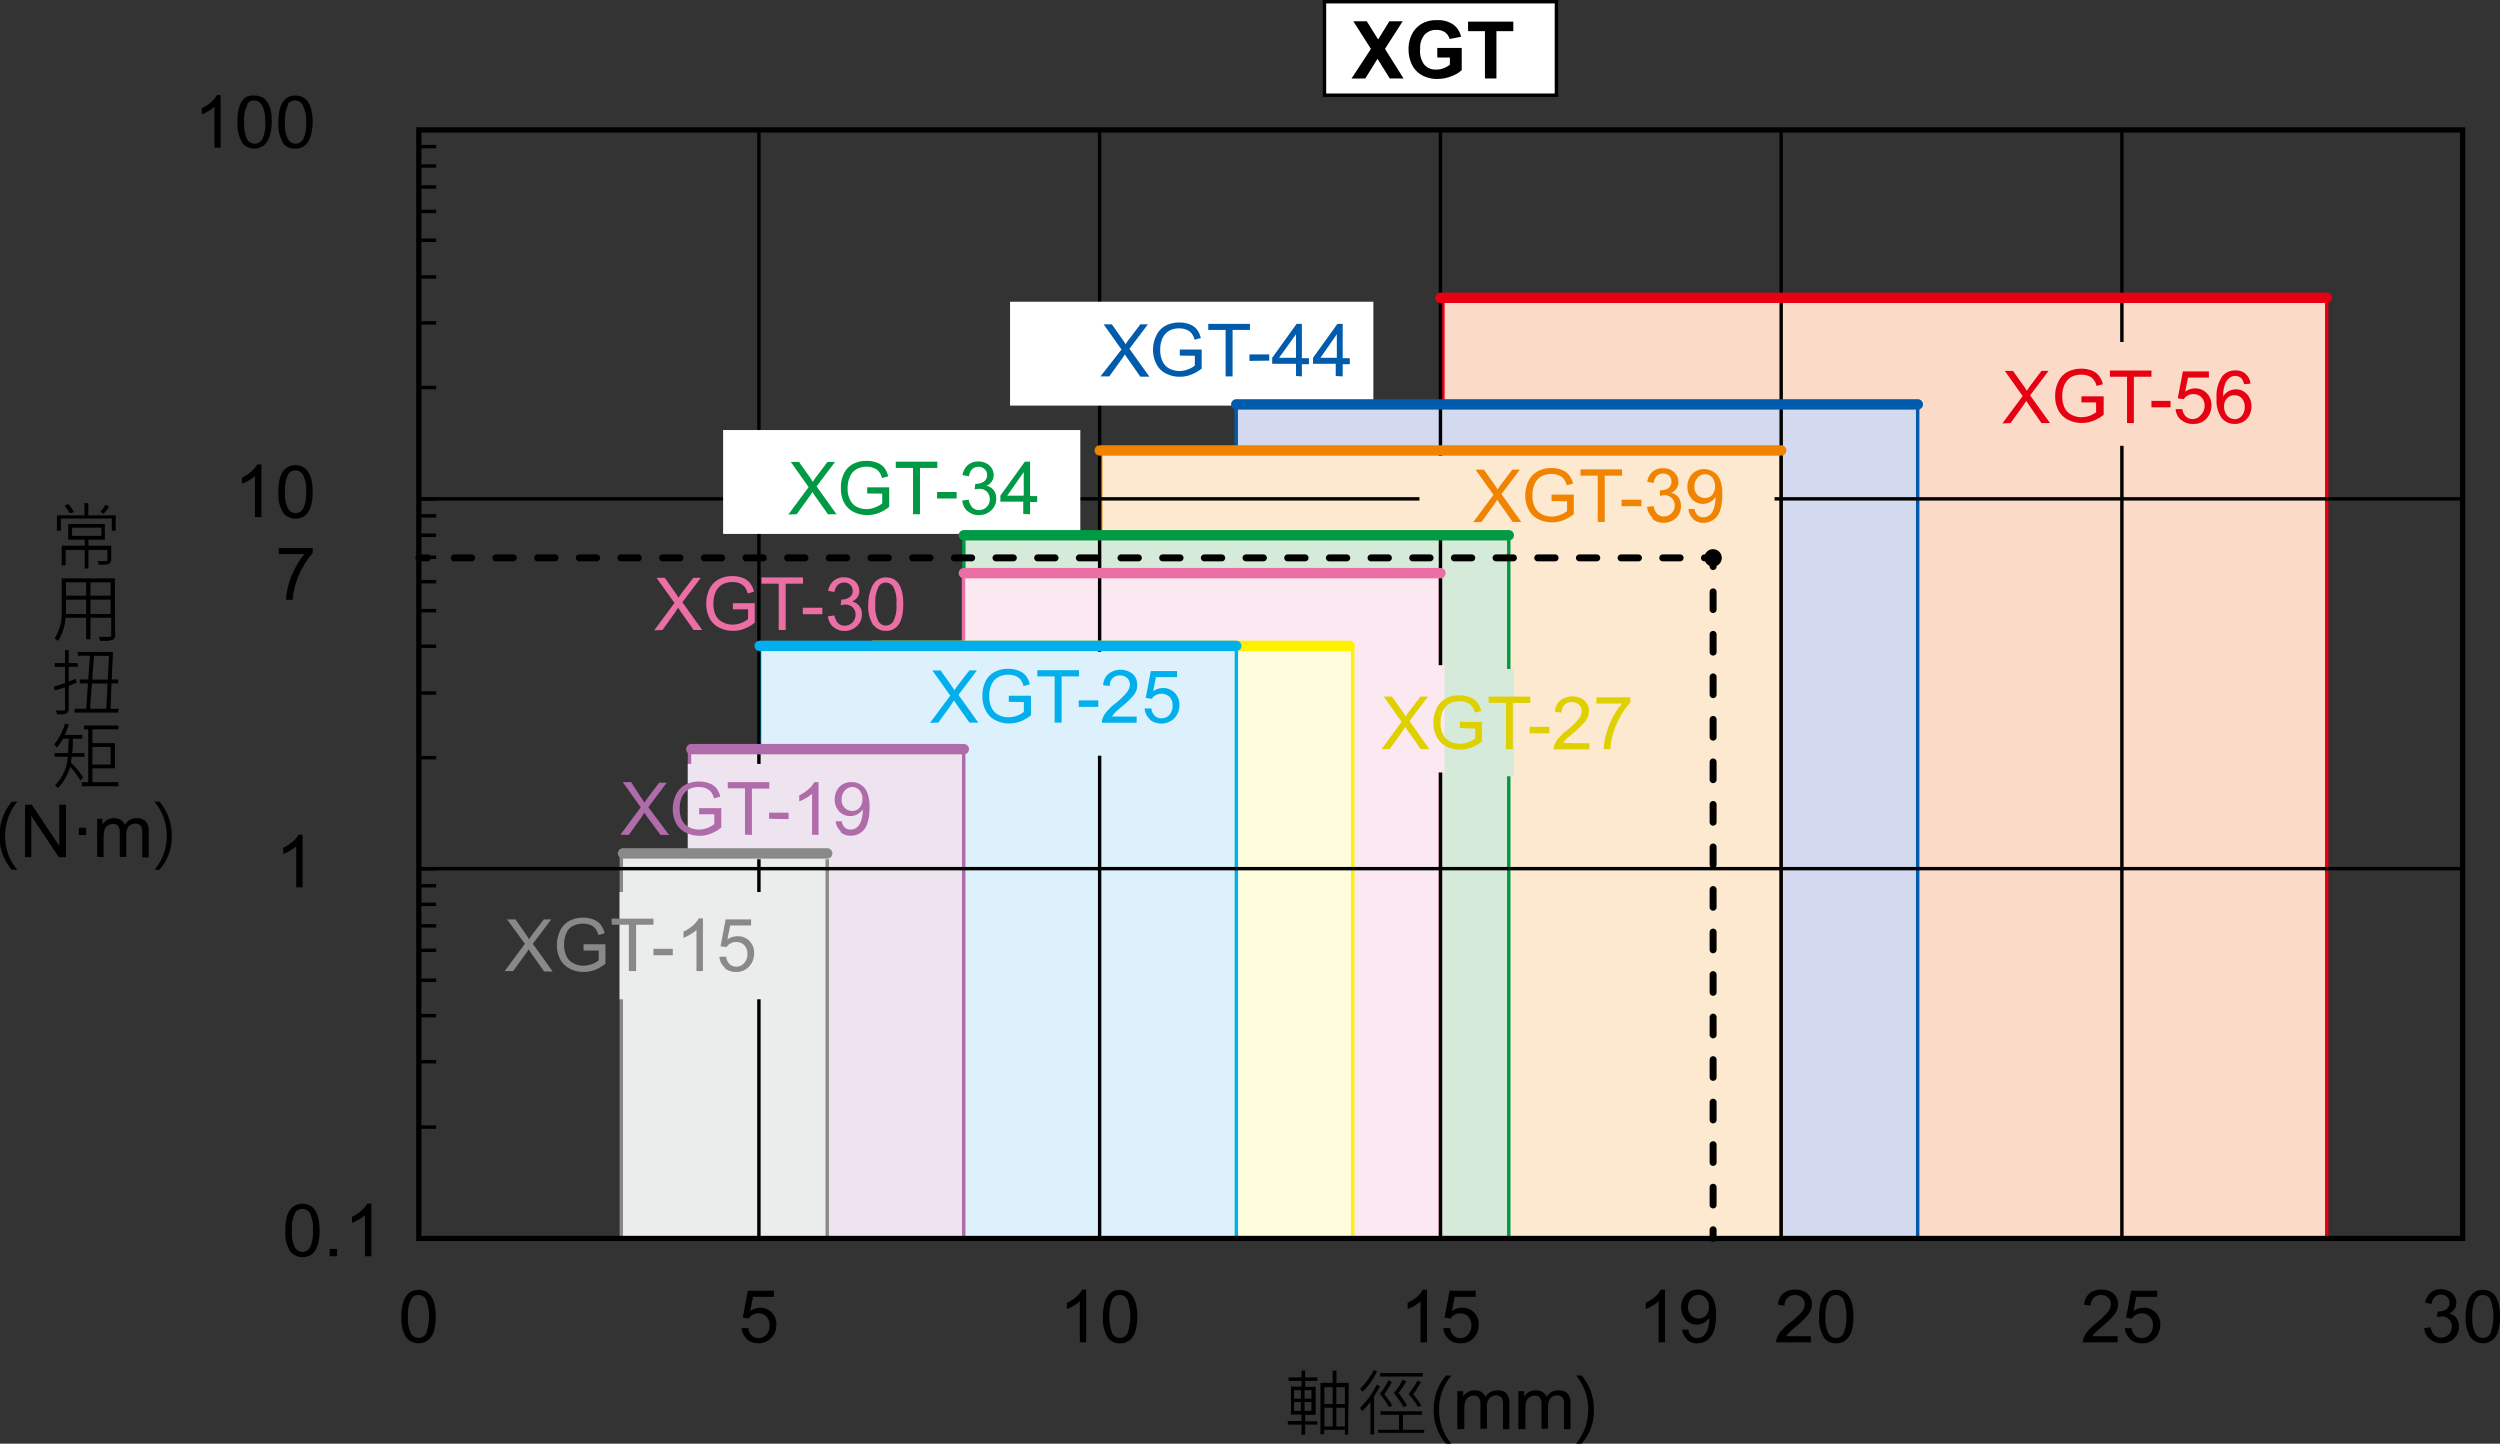 <svg xmlns="http://www.w3.org/2000/svg" xmlns:xlink="http://www.w3.org/1999/xlink" viewBox="0 0 204.57 118.13">
  <rect x="0" y="0" width="204.57" height="118.13" fill="#333333" stroke="none"/>
  <defs>
    <style>
      .cls-1, .cls-11, .cls-13, .cls-15, .cls-17, .cls-19, .cls-20, .cls-21, .cls-22, .cls-23, .cls-25, .cls-26, .cls-27, .cls-28, .cls-29, .cls-3, .cls-30, .cls-31, .cls-32, .cls-33, .cls-34, .cls-35, .cls-36, .cls-45, .cls-46, .cls-47, .cls-5, .cls-50, .cls-7, .cls-9 {
        fill: none;
      }

      .cls-2 {
        fill: #fbdac8;
      }

      .cls-26, .cls-3 {
        stroke: #e60012;
      }

      .cls-11, .cls-13, .cls-15, .cls-17, .cls-19, .cls-21, .cls-22, .cls-23, .cls-25, .cls-3, .cls-35, .cls-36, .cls-5, .cls-50, .cls-7, .cls-9 {
        stroke-width: 0.28px;
      }

      .cls-4 {
        fill: #d3daef;
      }

      .cls-27, .cls-5 {
        stroke: #005bac;
      }

      .cls-6 {
        fill: #fde8d0;
      }

      .cls-28, .cls-7 {
        stroke: #f08300;
      }

      .cls-8 {
        fill: #d5ead8;
      }

      .cls-29, .cls-9 {
        stroke: #094;
      }

      .cls-10 {
        fill: #fce8f0;
      }

      .cls-11, .cls-30 {
        stroke: #eb6ea5;
      }

      .cls-12 {
        fill: #fffcdb;
      }

      .cls-13, .cls-31 {
        stroke: #fff100;
      }

      .cls-14 {
        fill: #ddf1fc;
      }

      .cls-15, .cls-32 {
        stroke: #00afec;
      }

      .cls-16 {
        fill: #eee4f0;
      }

      .cls-17, .cls-33 {
        stroke: #b06caa;
      }

      .cls-18 {
        fill: #ebecec;
      }

      .cls-19, .cls-34 {
        stroke: #898989;
      }

      .cls-20, .cls-21, .cls-22, .cls-45, .cls-46, .cls-47, .cls-50 {
        stroke: #000;
      }

      .cls-20 {
        stroke-width: 0.43px;
      }

      .cls-22 {
        stroke-linejoin: round;
      }

      .cls-23 {
        stroke: #d5ead8;
      }

      .cls-24 {
        fill: #fff;
      }

      .cls-25 {
        stroke: #eee4f0;
      }

      .cls-26, .cls-27, .cls-28, .cls-29, .cls-30, .cls-31, .cls-32, .cls-33, .cls-34, .cls-45, .cls-46, .cls-47 {
        stroke-linecap: round;
      }

      .cls-26, .cls-27, .cls-28, .cls-29, .cls-30, .cls-31, .cls-32, .cls-33, .cls-34 {
        stroke-miterlimit: 1;
        stroke-width: 0.85px;
      }

      .cls-35 {
        stroke: #ebecec;
      }

      .cls-36 {
        stroke: #fce8f0;
      }

      .cls-37 {
        fill: #898989;
      }

      .cls-38 {
        fill: #b06caa;
      }

      .cls-39 {
        fill: #00afec;
      }

      .cls-40 {
        fill: #eb6ea5;
      }

      .cls-41 {
        fill: #094;
      }

      .cls-42 {
        fill: #f08300;
      }

      .cls-43 {
        fill: #005bac;
      }

      .cls-44 {
        fill: #e60012;
      }

      .cls-45, .cls-46, .cls-47 {
        stroke-width: 0.57px;
      }

      .cls-46 {
        stroke-dasharray: 1.45 2.03;
      }

      .cls-47 {
        stroke-dasharray: 1.42 1.99;
      }

      .cls-48 {
        fill: #dfd000;
      }

      .cls-49 {
        clip-path: url(#clip-path);
      }

      .cls-50 {
        stroke-miterlimit: 10;
      }
    </style>
    <clipPath id="clip-path" transform="translate(-0.95)">
      <rect class="cls-1" width="206.43" height="119.16"/>
    </clipPath>
  </defs>
  <title>資產 1</title>
  <g id="圖層_2" data-name="圖層 2">
    <g id="圖層_1-2" data-name="圖層 1">
      <rect class="cls-2" x="118.07" y="24.37" width="72.32" height="76.97"/>
      <rect class="cls-3" x="118.07" y="24.37" width="72.32" height="76.97"/>
      <rect class="cls-4" x="101.16" y="33.09" width="55.76" height="68.25"/>
      <rect class="cls-5" x="101.16" y="33.09" width="55.76" height="68.25"/>
      <rect class="cls-6" x="90.07" y="36.89" width="55.65" height="64.45"/>
      <rect class="cls-7" x="90.07" y="36.89" width="55.65" height="64.45"/>
      <rect class="cls-8" x="78.87" y="43.8" width="44.59" height="57.54"/>
      <rect class="cls-9" x="78.87" y="43.8" width="44.59" height="57.54"/>
      <rect class="cls-10" x="78.84" y="46.9" width="39.03" height="54.44"/>
      <rect class="cls-11" x="78.84" y="46.9" width="39.03" height="54.44"/>
      <rect class="cls-12" x="71.68" y="52.85" width="39.01" height="48.49"/>
      <rect class="cls-13" x="71.68" y="52.85" width="39.01" height="48.49"/>
      <rect class="cls-14" x="62.16" y="52.85" width="39.01" height="48.49"/>
      <rect class="cls-15" x="62.16" y="52.85" width="39.01" height="48.49"/>
      <rect class="cls-16" x="56.42" y="61.3" width="22.44" height="40.04"/>
      <rect class="cls-17" x="56.42" y="61.3" width="22.44" height="40.04"/>
      <rect class="cls-18" x="50.84" y="69.83" width="16.85" height="31.52"/>
      <rect class="cls-19" x="50.84" y="69.83" width="16.85" height="31.52"/>
      <rect class="cls-20" x="34.27" y="10.63" width="167.24" height="90.71"/>
      <path class="cls-21" d="M202.47,71.08H35.22M202.47,40.82H35.22M63.05,10.63v90.73M35.22,10.63v90.73M90.93,10.63v90.73m27.89-90.73v90.73M146.7,10.63v90.73m27.88-90.73v90.73M35.22,71.08h1.3m-1.3-30.26h1.3" transform="translate(-0.95)"/>
      <path class="cls-22" d="M35.22,71.09h1.42M35.22,40.83h1.42m-1.42,51.4h1.42m-1.42-5.35h1.42m-1.42-3.77h1.42m-1.42-2.9h1.42m-1.42-2.45h1.42m-1.42-2h1.42M35.22,74h1.42m-1.42-1.52h1.42M35.22,62h1.42m-1.42-5.29h1.42m-1.42-3.83h1.42m-1.42-2.91h1.42m-1.42-2.37h1.42m-1.42-2h1.42M35.22,43.8h1.42m-1.42-1.59h1.42m-1.42-10.5h1.42m-1.42-5.29h1.42m-1.42-3.76h1.42m-1.42-3h1.42M35.22,17.3h1.42m-1.42-2h1.42m-1.42-1.72h1.42M35.22,12h1.42" transform="translate(-0.95)"/>
      <rect class="cls-8" x="122.93" y="54.88" width="0.83" height="8.51"/>
      <rect class="cls-23" x="122.93" y="54.88" width="0.83" height="8.5"/>
      <rect class="cls-6" x="116.15" y="37.31" width="29.06" height="6.13"/>
      <rect class="cls-14" x="81.34" y="53.34" width="17.75" height="8.5"/>
      <rect class="cls-24" x="59.17" y="35.19" width="29.23" height="8.5"/>
      <rect class="cls-24" x="82.65" y="24.69" width="29.73" height="8.5"/>
      <rect class="cls-16" x="56.42" y="62.65" width="20.76" height="7.52"/>
      <rect class="cls-25" x="56.42" y="62.65" width="20.76" height="7.52"/>
      <polyline class="cls-26" points="117.87 24.37 118.07 24.37 118.27 24.37 118.47 24.37 118.67 24.37 118.87 24.37 119.07 24.37 119.27 24.37 119.52 24.37 119.72 24.37 119.97 24.37 120.27 24.37 120.52 24.37 120.81 24.37 121.11 24.37 121.46 24.37 121.81 24.37 122.21 24.37 122.61 24.37 123.01 24.37 123.46 24.37 123.96 24.37 124.46 24.37 125 24.37 125.5 24.37 126.1 24.37 126.65 24.37 127.25 24.37 127.85 24.37 128.45 24.37 129.04 24.37 129.64 24.37 130.24 24.37 130.84 24.37 131.44 24.37 132.04 24.37 132.59 24.37 133.13 24.37 133.63 24.37 134.13 24.37 134.63 24.37 135.08 24.37 135.48 24.37 135.88 24.37 136.28 24.37 136.63 24.37 136.93 24.37 137.22 24.37 137.53 24.37 137.82 24.37 138.07 24.37 138.32 24.37 138.57 24.37 138.77 24.37 138.97 24.37 139.22 24.37 139.42 24.37 139.62 24.37 139.82 24.37 140.02 24.37 140.22 24.37 140.42 24.37 140.62 24.37 140.82 24.37 141.02 24.37 141.22 24.37 141.47 24.37 141.71 24.37 141.96 24.37 142.21 24.37 142.46 24.37 142.71 24.37 143.01 24.37 143.31 24.37 143.61 24.37 143.91 24.37 144.26 24.37 144.61 24.37 144.96 24.37 145.35 24.37 145.76 24.37 146.2 24.37 146.65 24.37 147.1 24.37 147.6 24.37 148.1 24.37 148.6 24.37 149.1 24.37 149.65 24.37 150.19 24.37 150.79 24.37 151.34 24.37 151.94 24.37 152.54 24.37 153.14 24.37 153.74 24.37 154.38 24.37 155.03 24.37 155.63 24.37 156.28 24.37 156.93 24.37 157.58 24.37 158.22 24.37 158.87 24.37 159.52 24.37 160.17 24.37 160.82 24.37 161.42 24.37 162.06 24.37 162.66 24.37 163.26 24.37 163.86 24.37 164.41 24.37 164.96 24.37 165.51 24.37 166.01 24.37 166.46 24.37 166.9 24.37 167.35 24.37 167.7 24.37 168.1 24.37 168.4 24.37 168.7 24.37 168.95 24.37 169.2 24.37 169.45 24.37 169.65 24.37 169.85 24.37 170.04 24.37 170.25 24.37 170.49 24.37 170.69 24.37 170.89 24.37 171.14 24.37 171.39 24.37 171.69 24.37 171.99 24.37 172.34 24.37 172.74 24.37 173.19 24.37 173.64 24.37 174.19 24.37 174.74 24.37 175.38 24.37 176.03 24.37 176.73 24.37 177.48 24.37 178.23 24.37 179.07 24.37 179.92 24.37 180.77 24.37 181.67 24.37 182.56 24.37 183.51 24.37 184.46 24.37 185.41 24.37 186.41 24.37 187.4 24.37 188.4 24.37 189.4 24.37 190.4 24.37"/>
      <polyline class="cls-27" points="101.16 33.09 101.81 33.09 102.41 33.09 103.06 33.09 103.66 33.09 104.25 33.09 104.9 33.09 105.5 33.09 106.1 33.09 106.7 33.09 107.25 33.09 107.85 33.09 108.39 33.09 108.94 33.09 109.44 33.09 109.99 33.09 110.49 33.09 110.99 33.09 111.44 33.09 111.89 33.09 112.33 33.09 112.73 33.09 113.13 33.09 113.48 33.09 113.83 33.09 114.18 33.09 114.53 33.09 114.83 33.09 115.13 33.09 115.38 33.09 115.68 33.09 115.93 33.09 116.18 33.09 116.43 33.09 116.63 33.09 116.88 33.09 117.07 33.09 117.27 33.09 117.52 33.09 117.67 33.09 117.87 33.09 118.07 33.09 118.27 33.09 118.47 33.09 118.67 33.09 118.87 33.09 119.07 33.09 119.32 33.09 119.52 33.09 119.77 33.09 120.02 33.09 120.27 33.09 120.57 33.09 120.86 33.09 121.16 33.09 121.46 33.09 121.81 33.09 122.21 33.09 122.61 33.09 123.01 33.09 123.46 33.09 123.96 33.09 124.45 33.09 124.95 33.09 125.5 33.09 126.1 33.09 126.65 33.09 127.25 33.09 127.85 33.09 128.45 33.09 129.04 33.09 129.64 33.09 130.24 33.09 130.84 33.09 131.44 33.09 132.04 33.09 132.59 33.09 133.13 33.09 133.63 33.09 134.13 33.09 134.63 33.09 135.08 33.09 135.48 33.09 135.88 33.09 136.28 33.09 136.63 33.09 136.93 33.09 137.22 33.09 137.53 33.09 137.82 33.09 138.07 33.09 138.32 33.09 138.57 33.09 138.77 33.09 139.02 33.09 139.22 33.09 139.42 33.09 139.62 33.09 139.82 33.09 140.02 33.09 140.22 33.09 140.42 33.09 140.62 33.09 140.82 33.09 141.01 33.09 141.22 33.09 141.46 33.09 141.66 33.09 141.91 33.09 142.16 33.09 142.41 33.09 142.71 33.09 142.96 33.09 143.26 33.09 143.56 33.09 143.91 33.09 144.26 33.09 144.61 33.09 144.96 33.09 145.35 33.09 145.75 33.09 146.2 33.09 146.65 33.09 147.1 33.09 147.6 33.09 148.1 33.09 148.65 33.09 149.15 33.09 149.69 33.09 150.29 33.09 150.84 33.09 151.44 33.09 151.99 33.09 152.59 33.09 153.19 33.09 153.83 33.09 154.43 33.09 155.03 33.09 155.68 33.09 156.28 33.09 156.93 33.09"/>
      <polyline class="cls-28" points="89.99 36.86 90.21 36.86 90.43 36.86 90.66 36.86 90.88 36.86 91.1 36.86 91.32 36.86 91.54 36.86 91.82 36.86 92.04 36.86 92.32 36.86 92.65 36.86 92.93 36.86 93.26 36.86 93.59 36.86 93.98 36.86 94.37 36.86 94.76 36.86 95.25 36.86 95.7 36.86 96.2 36.86 96.75 36.86 97.31 36.86 97.86 36.86 98.47 36.86 99.14 36.86 99.75 36.86 100.41 36.86 101.08 36.86 101.74 36.86 102.41 36.86 103.07 36.86 103.74 36.86 104.4 36.86 105.07 36.86 105.68 36.86 106.34 36.86 106.9 36.86 107.5 36.86 108.06 36.86 108.61 36.86 109.11 36.86 109.56 36.86 110 36.86 110.44 36.86 110.83 36.86 111.22 36.86 111.55 36.86 111.89 36.86 112.16 36.86 112.5 36.86 112.77 36.86 112.99 36.86 113.27 36.86 113.49 36.86 113.71 36.86 113.94 36.86 114.16 36.86 114.38 36.86 114.6 36.86 114.77 36.86 114.99 36.86 115.21 36.86 115.43 36.86 115.66 36.86 115.88 36.86 116.1 36.86 116.32 36.86 116.6 36.86 116.82 36.86 117.1 36.86 117.43 36.86 117.7 36.86 118.04 36.86 118.37 36.86 118.76 36.86 119.15 36.86 119.59 36.86 120.03 36.86 120.48 36.86 120.98 36.86 121.53 36.86 122.08 36.86 122.69 36.86 123.31 36.86 123.91 36.86 124.58 36.86 125.25 36.86 125.91 36.86 126.57 36.86 127.24 36.86 127.91 36.86 128.57 36.86 129.24 36.86 129.9 36.86 130.51 36.86 131.12 36.86 131.73 36.86 132.28 36.86 132.84 36.86 133.39 36.86 133.89 36.86 134.34 36.86 134.78 36.86 135.17 36.86 135.56 36.86 135.89 36.86 136.22 36.86 136.55 36.86 136.83 36.86 137.11 36.86 137.38 36.86 137.66 36.86 137.88 36.86 138.1 36.86 138.38 36.86 138.6 36.86 138.82 36.86 139.1 36.86 139.32 36.86 139.6 36.86 139.82 36.86 140.1 36.86 140.38 36.86 140.66 36.86 140.93 36.86 141.26 36.86 141.54 36.86 141.82 36.86 142.15 36.86 142.48 36.86 142.82 36.86 143.09 36.86 143.43 36.86 143.76 36.86 144.09 36.86 144.42 36.86 144.76 36.86 145.09 36.86 145.42 36.86 145.75 36.86"/>
      <polyline class="cls-29" points="78.87 43.8 79.52 43.8 80.11 43.8 80.76 43.8 81.36 43.8 81.96 43.8 82.56 43.8 83.21 43.8 83.8 43.8 84.35 43.8 84.95 43.8 85.5 43.8 86.05 43.8 86.65 43.8 87.15 43.8 87.69 43.8 88.19 43.8 88.64 43.8 89.14 43.8 89.59 43.8 90.04 43.8 90.44 43.8 90.84 43.8 91.19 43.8 91.53 43.8 91.89 43.8 92.23 43.8 92.53 43.8 92.83 43.8 93.08 43.8 93.38 43.8 93.63 43.8 93.88 43.8 94.13 43.8 94.33 43.8 94.58 43.8 94.78 43.8 94.98 43.8 95.18 43.8 95.38 43.8 95.58 43.8 95.78 43.8 95.97 43.8 96.17 43.8 96.38 43.8 96.57 43.8 96.77 43.8 97.02 43.8 97.22 43.8 97.47 43.8 97.72 43.8 97.97 43.8 98.22 43.8 98.52 43.8 98.87 43.8 99.17 43.8 99.52 43.8 99.92 43.8 100.31 43.8 100.71 43.8 101.16 43.8 101.66 43.8 102.16 43.8 102.66 43.8 103.21 43.8 103.81 43.8 104.36 43.8 104.95 43.8 105.55 43.8 106.15 43.8 106.8 43.8 107.4 43.8 108 43.8 108.59 43.8 109.14 43.8 109.74 43.8 110.29 43.8 110.84 43.8 111.34 43.8 111.84 43.8 112.33 43.8 112.78 43.8 113.18 43.8 113.53 43.8 113.93 43.8 114.28 43.8 114.58 43.8 114.88 43.8 115.13 43.8 115.43 43.8 115.68 43.8 115.93 43.8 116.13 43.8 116.38 43.8 116.58 43.8 116.82 43.8 117.02 43.8 117.22 43.8 117.47 43.8 117.67 43.8 117.87 43.8 118.12 43.8 118.37 43.8 118.62 43.8 118.87 43.8 119.12 43.8 119.37 43.8 119.67 43.8 119.92 43.8 120.22 43.8 120.52 43.8 120.76 43.8 121.06 43.8 121.36 43.8 121.66 43.8 121.96 43.8 122.26 43.8 122.56 43.8 122.86 43.8 123.16 43.8 123.46 43.8"/>
      <polyline class="cls-30" points="78.87 46.9 79.52 46.9 80.11 46.9 80.76 46.9 81.36 46.9 81.96 46.9 82.56 46.9 83.21 46.9 83.8 46.9 84.35 46.9 84.95 46.9 85.5 46.9 86.05 46.9 86.65 46.9 87.15 46.9 87.69 46.9 88.19 46.9 88.64 46.9 89.14 46.9 89.59 46.9 90.04 46.9 90.44 46.9 90.84 46.9 91.19 46.9 91.53 46.9 91.89 46.9 92.23 46.9 92.53 46.9 92.83 46.9 93.08 46.9 93.38 46.9 93.63 46.9 93.88 46.9 94.13 46.9 94.33 46.9 94.58 46.9 94.78 46.9 94.98 46.9 95.18 46.9 95.38 46.9 95.58 46.9 95.78 46.9 95.97 46.9 96.17 46.9 96.38 46.9 96.57 46.9 96.82 46.9 97.02 46.9 97.22 46.9 97.47 46.9 97.72 46.9 97.97 46.9 98.27 46.9 98.57 46.9 98.87 46.9 99.17 46.9 99.52 46.9 99.92 46.9 100.31 46.9 100.71 46.9 101.16 46.9 101.66 46.9 102.16 46.9 102.66 46.9 103.21 46.9 103.75 46.9 104.36 46.9 104.95 46.9 105.55 46.9 106.15 46.9 106.75 46.9 107.35 46.9 107.95 46.9 108.54 46.9 109.14 46.9 109.69 46.9 110.29 46.9 110.79 46.9 111.34 46.9 111.84 46.9 112.33 46.9 112.78 46.9 113.18 46.9 113.58 46.9 113.98 46.9 114.33 46.9 114.68 46.9 114.98 46.9 115.28 46.9 115.53 46.9 115.83 46.9 116.08 46.9 116.28 46.9 116.53 46.9 116.72 46.9 116.92 46.9 117.12 46.9 117.32 46.9 117.52 46.9 117.72 46.9 117.87 46.9"/>
      <polyline class="cls-31" points="71.44 52.85 71.68 52.85 71.98 52.85 72.23 52.85 72.48 52.85 72.78 52.85 73.03 52.85 73.33 52.85 73.58 52.85 73.88 52.85 74.13 52.85 74.43 52.85 74.73 52.85 74.98 52.85 75.28 52.85 75.53 52.85 75.83 52.85 76.12 52.85 76.42 52.85 76.72 52.85 76.97 52.85 77.27 52.85 77.57 52.85 77.87 52.85 78.17 52.85 78.47 52.85 78.77 52.85 79.07 52.85 79.37 52.85 79.62 52.85 79.91 52.85 80.21 52.85 80.51 52.85 80.76 52.85 81.06 52.85 81.31 52.85 81.56 52.85 81.86 52.85 82.11 52.85 82.31 52.85 82.56 52.85 82.81 52.85 83.01 52.85 83.21 52.85 83.46 52.85 83.66 52.85 83.86 52.85 84.11 52.85 84.3 52.85 84.55 52.85 84.8 52.85 85.05 52.85 85.3 52.85 85.6 52.85 85.9 52.85 86.2 52.85 86.55 52.85 86.9 52.85 87.3 52.85 87.7 52.85 88.14 52.85 88.59 52.85 89.09 52.85 89.64 52.85 90.19 52.85 90.74 52.85 91.34 52.85 91.89 52.85 92.48 52.85 93.08 52.85 93.73 52.85 94.33 52.85 94.93 52.85 95.53 52.85 96.12 52.85 96.67 52.85 97.27 52.85 97.82 52.85 98.32 52.85 98.82 52.85 99.32 52.85 99.72 52.85 100.17 52.85 100.52 52.85 100.91 52.85 101.21 52.85 101.56 52.85 101.86 52.85 102.11 52.85 102.41 52.85 102.66 52.85 102.91 52.85 103.11 52.85 103.36 52.85 103.56 52.85 103.81 52.85 104.01 52.85 104.21 52.85 104.41 52.85 104.66 52.85 104.85 52.85 105.1 52.85 105.35 52.85 105.6 52.85 105.85 52.85 106.1 52.85 106.35 52.85 106.65 52.85 106.9 52.85 107.2 52.85 107.45 52.85 107.75 52.85 108.05 52.85 108.34 52.85 108.64 52.85 108.94 52.85 109.24 52.85 109.54 52.85 109.84 52.85 110.14 52.85 110.44 52.85"/>
      <polyline class="cls-32" points="62.16 52.85 62.41 52.85 62.71 52.85 62.96 52.85 63.2 52.85 63.5 52.85 63.75 52.85 64.05 52.85 64.3 52.85 64.6 52.85 64.85 52.85 65.15 52.85 65.45 52.85 65.7 52.85 66 52.85 66.25 52.85 66.55 52.85 66.84 52.85 67.14 52.85 67.44 52.85 67.69 52.85 67.99 52.85 68.29 52.85 68.59 52.85 68.89 52.85 69.19 52.85 69.49 52.85 69.79 52.85 70.09 52.85 70.34 52.85 70.64 52.85 70.94 52.85 71.23 52.85 71.48 52.85 71.78 52.85 72.03 52.85 72.28 52.85 72.58 52.85 72.83 52.85 73.03 52.85 73.28 52.85 73.53 52.85 73.73 52.85 73.93 52.85 74.18 52.85 74.38 52.85 74.58 52.85 74.83 52.85 75.03 52.85 75.28 52.85 75.52 52.85 75.77 52.85 76.02 52.85 76.32 52.85 76.62 52.85 76.92 52.85 77.27 52.85 77.62 52.85 78.02 52.85 78.42 52.85 78.87 52.85 79.31 52.85 79.81 52.85 80.36 52.85 80.91 52.85 81.46 52.85 82.06 52.85 82.61 52.85 83.21 52.85 83.8 52.85 84.45 52.85 85.05 52.85 85.65 52.85 86.25 52.85 86.85 52.85 87.39 52.85 87.99 52.85 88.54 52.85 89.04 52.85 89.54 52.85 90.04 52.85 90.44 52.85 90.89 52.85 91.24 52.85 91.64 52.85 91.94 52.85 92.28 52.85 92.58 52.85 92.83 52.85 93.13 52.85 93.38 52.85 93.63 52.85 93.83 52.85 94.08 52.85 94.28 52.85 94.53 52.85 94.73 52.85 94.93 52.85 95.13 52.85 95.38 52.85 95.58 52.85 95.83 52.85 96.08 52.85 96.32 52.85 96.57 52.85 96.82 52.85 97.07 52.85 97.37 52.85 97.62 52.85 97.92 52.85 98.17 52.85 98.47 52.85 98.77 52.85 99.07 52.85 99.37 52.85 99.67 52.85 99.97 52.85 100.26 52.85 100.56 52.85 100.86 52.85 101.16 52.85"/>
      <polyline class="cls-33" points="56.57 61.3 56.82 61.3 57.12 61.3 57.37 61.3 57.67 61.3 57.97 61.3 58.22 61.3 58.52 61.3 58.76 61.3 59.06 61.3 59.36 61.3 59.61 61.3 59.91 61.3 60.16 61.3 60.46 61.3 60.76 61.3 61.01 61.3 61.31 61.3 61.56 61.3 61.86 61.3 62.16 61.3 62.41 61.3 62.71 61.3 62.96 61.3 63.25 61.3 63.5 61.3 63.8 61.3 64.1 61.3 64.35 61.3 64.65 61.3 64.95 61.3 65.2 61.3 65.5 61.3 65.75 61.3 66.05 61.3 66.3 61.3 66.59 61.3 66.89 61.3 67.14 61.3 67.44 61.3 67.69 61.3 67.99 61.3 68.29 61.3 68.54 61.3 68.84 61.3 69.09 61.3 69.39 61.3 69.69 61.3 69.94 61.3 70.24 61.3 70.49 61.3 70.79 61.3 71.03 61.3 71.33 61.3 71.63 61.3 71.88 61.3 72.18 61.3 72.43 61.3 72.73 61.3 73.03 61.3 73.28 61.3 73.58 61.3 73.83 61.3 74.13 61.3 74.43 61.3 74.68 61.3 74.97 61.3 75.22 61.3 75.52 61.3 75.77 61.3 76.07 61.3 76.37 61.3 76.62 61.3 76.92 61.3 77.17 61.3 77.47 61.3 77.77 61.3 78.02 61.3 78.32 61.3 78.57 61.3 78.87 61.3"/>
      <polyline class="cls-34" points="50.98 69.83 51.28 69.83 51.53 69.83 51.83 69.83 52.08 69.83 52.38 69.83 52.63 69.83 52.93 69.83 53.23 69.83 53.48 69.83 53.78 69.83 54.03 69.83 54.33 69.83 54.63 69.83 54.88 69.83 55.17 69.83 55.42 69.83 55.72 69.83 56.02 69.83 56.27 69.83 56.57 69.83 56.82 69.83 57.12 69.83 57.37 69.83 57.67 69.83 57.97 69.83 58.22 69.83 58.52 69.83 58.76 69.83 59.06 69.83 59.36 69.83 59.61 69.83 59.91 69.83 60.16 69.83 60.46 69.83 60.76 69.83 61.01 69.83 61.31 69.83 61.56 69.83 61.86 69.83 62.16 69.83 62.41 69.83 62.71 69.83 62.96 69.83 63.25 69.83 63.5 69.83 63.8 69.83 64.1 69.83 64.35 69.83 64.65 69.83 64.95 69.83 65.2 69.83 65.5 69.83 65.75 69.83 66.05 69.83 66.3 69.83 66.59 69.83 66.89 69.83 67.14 69.83 67.44 69.83 67.69 69.83"/>
      <rect class="cls-18" x="50.84" y="73.13" width="15.25" height="8.5"/>
      <rect class="cls-35" x="50.84" y="73.13" width="15.25" height="8.5"/>
      <rect class="cls-2" x="161.47" y="27.98" width="26.83" height="8.5"/>
      <rect class="cls-10" x="117.07" y="54.57" width="1" height="8.5"/>
      <rect class="cls-36" x="117.07" y="54.57" width="1" height="8.5"/>
      <path class="cls-37" d="M42.94,79.46,44,78a2.49,2.49,0,0,0,.21-.32c.06.11.13.2.19.29l1.08,1.53h.7l-1.63-2.27,1.51-2h-.61l-.87,1.14c-.13.17-.24.33-.34.49a5.93,5.93,0,0,0-.34-.53l-.78-1.1h-.68l1.46,2-1.66,2.24Zm7-1.68v.8a1.81,1.81,0,0,1-.53.3,2,2,0,0,1-.72.14,1.71,1.71,0,0,1-.8-.19,1.23,1.23,0,0,1-.58-.57,2.13,2.13,0,0,1-.2-1,2.2,2.2,0,0,1,.17-.86,1.3,1.3,0,0,1,.27-.43A1.29,1.29,0,0,1,48,75.7a1.71,1.71,0,0,1,.67-.12,1.55,1.55,0,0,1,.59.11,1,1,0,0,1,.41.3,1.48,1.48,0,0,1,.24.52l.52-.14a2,2,0,0,0-.33-.71,1.38,1.38,0,0,0-.59-.42,2.24,2.24,0,0,0-.84-.15,2.34,2.34,0,0,0-1.14.27,1.77,1.77,0,0,0-.75.8,2.77,2.77,0,0,0-.26,1.17,2.53,2.53,0,0,0,.26,1.15,1.83,1.83,0,0,0,.78.78,2.47,2.47,0,0,0,1.15.27,2.62,2.62,0,0,0,.92-.16,3.36,3.36,0,0,0,.86-.51V77.27H48.7v.51Z" transform="translate(-0.95)"/>
      <path class="cls-37" d="M53,79.46V75.67h1.42v-.5H51v.5h1.41v3.79Zm3-1.29v-.53H54.42v.53Z" transform="translate(-0.95)"/>
      <path class="cls-37" d="M58.47,75.15h-.34a2.11,2.11,0,0,1-.47.57,3.1,3.1,0,0,1-.78.51v.51a2.91,2.91,0,0,0,.56-.28,2.7,2.7,0,0,0,.5-.36v3.36h.53V75.15Zm1.77,4.06a1.39,1.39,0,0,0,1,.32A1.34,1.34,0,0,0,62.32,79a1.53,1.53,0,0,0,.34-1,1.36,1.36,0,0,0-.38-1,1.3,1.3,0,0,0-1-.39,1.38,1.38,0,0,0-.81.27l.23-1.15h1.71v-.5H60.33l-.42,2.2.5.07a.72.72,0,0,1,.32-.3.88.88,0,0,1,.46-.12.9.9,0,0,1,.66.26,1,1,0,0,1,.26.71,1.05,1.05,0,0,1-.27.76.84.84,0,0,1-1.18.09,1,1,0,0,1-.29-.61l-.55,0a1.25,1.25,0,0,0,.42.87Z" transform="translate(-0.95)"/>
      <path class="cls-38" d="M52.4,68.32l1.08-1.5c0-.06.11-.16.2-.32l.19.29L55,68.32h.7L54,66.05l1.51-2h-.62l-.87,1.14c-.13.17-.24.34-.34.49a4.32,4.32,0,0,0-.34-.52L52.59,64h-.68l1.47,2.06-1.66,2.24Zm7-1.69v.8a1.88,1.88,0,0,1-.54.31,2,2,0,0,1-.72.14,1.71,1.71,0,0,1-.8-.19,1.28,1.28,0,0,1-.58-.57,2.13,2.13,0,0,1-.19-1,2.28,2.28,0,0,1,.16-.87,1.58,1.58,0,0,1,.27-.42,1.29,1.29,0,0,1,.46-.31,1.71,1.71,0,0,1,.67-.12,1.64,1.64,0,0,1,.6.11,1.18,1.18,0,0,1,.41.3,2,2,0,0,1,.24.52l.51-.14a1.87,1.87,0,0,0-.33-.71A1.38,1.38,0,0,0,59,64.1a2.24,2.24,0,0,0-.84-.15,2.39,2.39,0,0,0-1.13.26,1.81,1.81,0,0,0-.76.81A2.71,2.71,0,0,0,56,66.19a2.56,2.56,0,0,0,.26,1.15,1.83,1.83,0,0,0,.78.78,2.47,2.47,0,0,0,1.15.27,2.42,2.42,0,0,0,.92-.17,3.15,3.15,0,0,0,.86-.5V66.13H58.16v.5Z" transform="translate(-0.95)"/>
      <path class="cls-38" d="M62.48,68.32V64.53H63.9V64H60.5v.51h1.41v3.79Zm3-1.29V66.5H63.88V67Z" transform="translate(-0.95)"/>
      <path class="cls-38" d="M67.93,64h-.34a2.07,2.07,0,0,1-.47.57,3.22,3.22,0,0,1-.77.51v.5a3.44,3.44,0,0,0,.55-.27,2.7,2.7,0,0,0,.5-.36v3.36h.53V64Zm1.81,4.1a1.18,1.18,0,0,0,.82.28,1.36,1.36,0,0,0,.83-.25,1.46,1.46,0,0,0,.53-.74,4,4,0,0,0,.18-1.32,3.12,3.12,0,0,0-.18-1.2A1.34,1.34,0,0,0,70.63,64a1.28,1.28,0,0,0-1,.4,1.45,1.45,0,0,0-.38,1,1.41,1.41,0,0,0,.37,1,1.25,1.25,0,0,0,1.49.23,1.24,1.24,0,0,0,.44-.41v.1a2.82,2.82,0,0,1-.08.65,1.57,1.57,0,0,1-.2.5.86.86,0,0,1-.3.3.82.82,0,0,1-.42.11.67.67,0,0,1-.47-.16.94.94,0,0,1-.25-.52l-.5,0a1.19,1.19,0,0,0,.38.78Zm1.54-2a.79.79,0,0,1-.6.26.82.82,0,0,1-.61-.26.9.9,0,0,1-.25-.67,1.08,1.08,0,0,1,.26-.74.82.82,0,0,1,.61-.29.78.78,0,0,1,.59.27,1,1,0,0,1,.24.72,1,1,0,0,1-.24.71Z" transform="translate(-0.95)"/>
      <path class="cls-39" d="M77.73,59.13l1.08-1.49c0-.06.11-.17.2-.33l.19.29,1.08,1.53H81l-1.62-2.27,1.51-2h-.62L79.39,56a3.35,3.35,0,0,0-.34.49c-.07-.13-.19-.3-.35-.53l-.78-1.1h-.68l1.47,2.06-1.66,2.23Zm7-1.68v.8a1.72,1.72,0,0,1-.53.3,1.86,1.86,0,0,1-.73.14,1.84,1.84,0,0,1-.8-.18,1.28,1.28,0,0,1-.57-.58,2,2,0,0,1-.2-1,2.2,2.2,0,0,1,.16-.86,1.73,1.73,0,0,1,.27-.43,1.29,1.29,0,0,1,.46-.31,1.76,1.76,0,0,1,.68-.12,1.63,1.63,0,0,1,.59.11,1.09,1.09,0,0,1,.41.3,2,2,0,0,1,.24.52l.51-.14a1.82,1.82,0,0,0-.32-.7,1.41,1.41,0,0,0-.6-.42,2.24,2.24,0,0,0-.84-.15,2.3,2.3,0,0,0-1.13.26,1.71,1.71,0,0,0-.76.81A2.71,2.71,0,0,0,81.34,57a2.4,2.4,0,0,0,.27,1.14,1.75,1.75,0,0,0,.78.79,2.41,2.41,0,0,0,1.15.27,2.62,2.62,0,0,0,.91-.17,3,3,0,0,0,.86-.5v-1.6H83.5v.5Z" transform="translate(-0.95)"/>
      <path class="cls-39" d="M87.82,59.13V55.35h1.42v-.51H85.83v.51h1.42v3.78Zm3-1.29v-.53H89.22v.53Z" transform="translate(-0.95)"/>
      <path class="cls-39" d="M91.94,58.63a1.85,1.85,0,0,1,.22-.29c.09-.09.29-.27.61-.54a7.18,7.18,0,0,0,.81-.76,1.7,1.7,0,0,0,.35-.52A1.3,1.3,0,0,0,94,56a1.14,1.14,0,0,0-.36-.85,1.61,1.61,0,0,0-2,0,1.27,1.27,0,0,0-.42.92l.54.06a.85.85,0,0,1,.23-.63.8.8,0,0,1,.61-.23.81.81,0,0,1,.58.21.72.72,0,0,1,.23.53,1.09,1.09,0,0,1-.25.64,6.37,6.37,0,0,1-.94.91,4,4,0,0,0-.69.65,1.73,1.73,0,0,0-.35.57.74.74,0,0,0-.06.36h2.84v-.5Zm3.09.25a1.52,1.52,0,0,0,2.09-.19,1.56,1.56,0,0,0,.34-1,1.35,1.35,0,0,0-.39-1,1.28,1.28,0,0,0-.95-.39,1.4,1.4,0,0,0-.81.27l.23-1.16h1.72v-.5H95.12l-.42,2.2.5.07a.84.84,0,0,1,.32-.3,1,1,0,0,1,1.13.14,1,1,0,0,1,.25.71,1.14,1.14,0,0,1-.26.77.86.86,0,0,1-.65.28.76.76,0,0,1-.54-.2,1.06,1.06,0,0,1-.29-.61l-.55,0a1.34,1.34,0,0,0,.42.87Z" transform="translate(-0.95)"/>
      <path class="cls-40" d="M55.16,51.55l1.08-1.5c0-.06.11-.16.2-.32l.19.29,1.08,1.53h.7l-1.62-2.27,1.51-2h-.62l-.87,1.14c-.13.17-.24.34-.34.49a4.32,4.32,0,0,0-.34-.52l-.78-1.11h-.68l1.47,2.06-1.66,2.24Zm7-1.69v.8a1.88,1.88,0,0,1-.54.31,2,2,0,0,1-.72.14,1.71,1.71,0,0,1-.8-.19,1.28,1.28,0,0,1-.58-.57,2.13,2.13,0,0,1-.19-1,2.28,2.28,0,0,1,.16-.87,1.58,1.58,0,0,1,.27-.42,1.29,1.29,0,0,1,.46-.31,1.71,1.71,0,0,1,.67-.12,1.64,1.64,0,0,1,.6.11,1.18,1.18,0,0,1,.41.3,2,2,0,0,1,.24.52l.51-.14a1.87,1.87,0,0,0-.33-.71,1.38,1.38,0,0,0-.59-.42,2.24,2.24,0,0,0-.84-.15,2.41,2.41,0,0,0-1.13.26,1.81,1.81,0,0,0-.76.81,2.71,2.71,0,0,0-.26,1.17A2.56,2.56,0,0,0,59,50.57a1.83,1.83,0,0,0,.78.78,2.47,2.47,0,0,0,1.15.27,2.42,2.42,0,0,0,.92-.17,3.15,3.15,0,0,0,.86-.5V49.36H60.92v.5Z" transform="translate(-0.95)"/>
      <path class="cls-40" d="M65.24,51.55V47.76h1.42v-.51h-3.4v.51h1.41v3.79Zm3-1.29v-.53H66.64v.53Z" transform="translate(-0.95)"/>
      <path class="cls-40" d="M69.13,51.29a1.37,1.37,0,0,0,.94.34,1.43,1.43,0,0,0,1-.4,1.26,1.26,0,0,0,.41-.95,1.09,1.09,0,0,0-.21-.69,1,1,0,0,0-.6-.37,1,1,0,0,0,.45-.36.9.9,0,0,0,.15-.51,1.1,1.1,0,0,0-.16-.55,1.12,1.12,0,0,0-.45-.41,1.44,1.44,0,0,0-.65-.15,1.24,1.24,0,0,0-.85.29,1.32,1.32,0,0,0-.44.82l.52.09a1,1,0,0,1,.27-.58.76.76,0,0,1,.51-.19.69.69,0,0,1,.51.19.65.65,0,0,1,.19.48.58.58,0,0,1-.27.54,1,1,0,0,1-.6.18H69.8l-.06.47a1.54,1.54,0,0,1,.38-.06.85.85,0,0,1,.6.23.81.81,0,0,1,.24.6.89.89,0,0,1-.89.9.78.78,0,0,1-.53-.2,1.2,1.2,0,0,1-.31-.64l-.53.07a1.35,1.35,0,0,0,.43.87Zm3.33-.11a1.21,1.21,0,0,0,1,.44,1.2,1.2,0,0,0,.78-.25,1.48,1.48,0,0,0,.46-.72,3.72,3.72,0,0,0,.16-1.22,3.93,3.93,0,0,0-.1-1,2.09,2.09,0,0,0-.26-.64,1.17,1.17,0,0,0-.43-.4,1.22,1.22,0,0,0-.61-.14,1.2,1.2,0,0,0-.78.25,1.55,1.55,0,0,0-.46.72A3.68,3.68,0,0,0,72,49.43a2.87,2.87,0,0,0,.42,1.75Zm.39-3.2a.7.7,0,0,1,.58-.31.74.74,0,0,1,.62.35,2.63,2.63,0,0,1,.25,1.41,2.68,2.68,0,0,1-.25,1.41.71.71,0,0,1-1.22,0,2.63,2.63,0,0,1-.25-1.41A2.75,2.75,0,0,1,72.85,48Z" transform="translate(-0.95)"/>
      <path class="cls-41" d="M66.14,42.08l1.08-1.5.21-.32c.06.1.12.2.18.28l1.09,1.54h.7L67.77,39.8l1.51-2h-.62l-.86,1.14c-.13.17-.24.33-.34.49a5.72,5.72,0,0,0-.35-.53l-.78-1.1h-.67l1.46,2.06-1.66,2.24Zm7-1.69v.8a1.72,1.72,0,0,1-.53.3,1.79,1.79,0,0,1-1.52,0,1.25,1.25,0,0,1-.58-.58,2.07,2.07,0,0,1-.2-1,2.2,2.2,0,0,1,.17-.86,1.3,1.3,0,0,1,.27-.43,1.33,1.33,0,0,1,.46-.31,1.71,1.71,0,0,1,.67-.12,1.41,1.41,0,0,1,.59.12.86.86,0,0,1,.41.3,1.35,1.35,0,0,1,.24.51l.51-.14a1.82,1.82,0,0,0-.32-.7,1.38,1.38,0,0,0-.59-.42,2.24,2.24,0,0,0-.84-.15,2.46,2.46,0,0,0-1.14.26,1.74,1.74,0,0,0-.75.81A2.57,2.57,0,0,0,69.76,40,2.39,2.39,0,0,0,70,41.09a1.8,1.8,0,0,0,.78.79,2.47,2.47,0,0,0,1.15.27,2.58,2.58,0,0,0,.91-.17,3.2,3.2,0,0,0,.87-.5v-1.6H71.91v.5Z" transform="translate(-0.95)"/>
      <path class="cls-41" d="M76.23,42.08V38.29h1.42v-.51h-3.4v.51h1.41v3.79Zm3-1.29v-.53H77.63v.53Z" transform="translate(-0.95)"/>
      <path class="cls-41" d="M80.12,41.81a1.33,1.33,0,0,0,.94.34,1.44,1.44,0,0,0,1-.39,1.24,1.24,0,0,0,.41-.95,1.14,1.14,0,0,0-.21-.7,1,1,0,0,0-.59-.36,1,1,0,0,0,.44-.36,1,1,0,0,0,.15-.51,1.06,1.06,0,0,0-.15-.55,1.1,1.1,0,0,0-.46-.42,1.37,1.37,0,0,0-.64-.15,1.31,1.31,0,0,0-.86.29,1.4,1.4,0,0,0-.44.83l.53.09a1,1,0,0,1,.26-.58.73.73,0,0,1,.52-.19.68.68,0,0,1,.5.19.59.59,0,0,1,.2.48.61.61,0,0,1-.27.54,1.07,1.07,0,0,1-.61.18h-.08l-.06.46A1.48,1.48,0,0,1,81.1,40a.82.82,0,0,1,.61.24.85.85,0,0,1,.23.6.87.87,0,0,1-.25.64.86.86,0,0,1-.63.26.76.76,0,0,1-.53-.2,1.13,1.13,0,0,1-.31-.65l-.53.07a1.3,1.3,0,0,0,.43.87Zm5.12.27v-1h.58v-.49h-.58V37.78h-.43l-2,2.78v.49h1.87v1Zm-1.87-1.52,1.35-1.93v1.93Z" transform="translate(-0.95)"/>
      <path class="cls-42" d="M122.18,42.71l1.08-1.5.2-.32.19.28,1.08,1.54h.7l-1.62-2.28,1.51-2h-.62l-.87,1.14c-.13.17-.24.33-.34.49a5.18,5.18,0,0,0-.34-.53l-.78-1.1h-.68l1.47,2.06-1.66,2.24Zm7-1.69v.8a1.67,1.67,0,0,1-.54.3,1.79,1.79,0,0,1-.72.15,1.85,1.85,0,0,1-.8-.19,1.35,1.35,0,0,1-.58-.58,2.08,2.08,0,0,1-.19-1,2.2,2.2,0,0,1,.16-.86,1.48,1.48,0,0,1,.27-.43,1.43,1.43,0,0,1,.46-.31,1.71,1.71,0,0,1,.67-.12,1.46,1.46,0,0,1,.6.12,1,1,0,0,1,.41.3,1.74,1.74,0,0,1,.24.51l.51-.14a1.82,1.82,0,0,0-.33-.7,1.38,1.38,0,0,0-.59-.42,2.24,2.24,0,0,0-.84-.15,2.41,2.41,0,0,0-1.13.26,1.81,1.81,0,0,0-.76.81,2.71,2.71,0,0,0-.26,1.17,2.52,2.52,0,0,0,.26,1.14,1.8,1.8,0,0,0,.78.79,2.47,2.47,0,0,0,1.15.27,2.63,2.63,0,0,0,.92-.17,3.15,3.15,0,0,0,.86-.5v-1.6h-1.82V41Z" transform="translate(-0.95)"/>
      <path class="cls-42" d="M132.26,42.71V38.92h1.42v-.51h-3.4v.51h1.41v3.79Zm3-1.29v-.53h-1.62v.53Z" transform="translate(-0.95)"/>
      <path class="cls-42" d="M136.15,42.44a1.33,1.33,0,0,0,.94.34,1.46,1.46,0,0,0,1-.39,1.28,1.28,0,0,0,.41-1,1.14,1.14,0,0,0-.21-.7,1,1,0,0,0-.6-.36,1,1,0,0,0,.45-.36,1,1,0,0,0,.15-.51,1.12,1.12,0,0,0-.61-1,1.44,1.44,0,0,0-.65-.15,1.29,1.29,0,0,0-.85.29,1.35,1.35,0,0,0-.44.83l.53.09a.9.9,0,0,1,.26-.58.72.72,0,0,1,.51-.19.69.69,0,0,1,.51.19.7.7,0,0,1-.07,1,1.09,1.09,0,0,1-.61.18h-.09l0,.46a1.41,1.41,0,0,1,.37-.06.82.82,0,0,1,.84.84.88.88,0,0,1-.26.64.86.86,0,0,1-.63.26.78.78,0,0,1-.53-.2,1.2,1.2,0,0,1-.31-.65l-.53.07a1.3,1.3,0,0,0,.43.87Zm3.37.06a1.19,1.19,0,0,0,.83.28,1.36,1.36,0,0,0,.82-.26,1.42,1.42,0,0,0,.53-.74,3.85,3.85,0,0,0,.18-1.31,3.18,3.18,0,0,0-.18-1.21,1.38,1.38,0,0,0-.52-.64,1.42,1.42,0,0,0-.77-.23,1.32,1.32,0,0,0-1,.4,1.49,1.49,0,0,0-.38,1.05,1.39,1.39,0,0,0,.37,1,1.17,1.17,0,0,0,.9.39,1.11,1.11,0,0,0,.59-.16,1.16,1.16,0,0,0,.44-.41v.11a2.74,2.74,0,0,1-.08.64,1.75,1.75,0,0,1-.2.51.76.76,0,0,1-.3.29.74.74,0,0,1-.42.12.68.68,0,0,1-.47-.17.91.91,0,0,1-.25-.51l-.5,0a1.21,1.21,0,0,0,.38.79Zm1.54-2a.79.79,0,0,1-.6.25.81.81,0,0,1-.61-.25.91.91,0,0,1-.25-.67,1.08,1.08,0,0,1,.26-.74.82.82,0,0,1,.61-.29.78.78,0,0,1,.59.27,1.19,1.19,0,0,1,0,1.43Z" transform="translate(-0.95)"/>
      <path class="cls-43" d="M91.72,30.8l1.08-1.5L93,29c.06.1.12.2.18.28l1.08,1.54H95l-1.63-2.28,1.51-2h-.62l-.86,1.14a4.36,4.36,0,0,0-.34.49c-.07-.12-.19-.3-.35-.53l-.78-1.1h-.67l1.46,2.06L91,30.8Zm7-1.69v.8a1.72,1.72,0,0,1-.53.3,1.86,1.86,0,0,1-.72.15,1.89,1.89,0,0,1-.81-.19,1.28,1.28,0,0,1-.57-.58,2.07,2.07,0,0,1-.2-1,2.2,2.2,0,0,1,.16-.86,1.52,1.52,0,0,1,.28-.43,1.28,1.28,0,0,1,.45-.31,1.76,1.76,0,0,1,.68-.12,1.45,1.45,0,0,1,.59.12.92.92,0,0,1,.41.3,1.35,1.35,0,0,1,.24.51l.51-.14a1.82,1.82,0,0,0-.32-.7,1.44,1.44,0,0,0-.59-.42,2.26,2.26,0,0,0-.85-.15,2.44,2.44,0,0,0-1.13.26,1.74,1.74,0,0,0-.75.81,2.58,2.58,0,0,0-.27,1.17,2.4,2.4,0,0,0,.27,1.14,1.71,1.71,0,0,0,.78.79,2.44,2.44,0,0,0,1.15.27,2.58,2.58,0,0,0,.91-.17,3.2,3.2,0,0,0,.87-.5V28.6H97.49v.5Z" transform="translate(-0.95)"/>
      <path class="cls-43" d="M101.81,30.8V27h1.42V26.5H99.82V27h1.42V30.8Zm3-1.29V29h-1.62v.53Z" transform="translate(-0.95)"/>
      <path class="cls-43" d="M107.48,30.8v-1h.58v-.49h-.58V26.5h-.43l-2,2.78v.49H107v1Zm-1.87-1.52L107,27.35v1.93Zm5.21,1.52v-1h.58v-.49h-.58V26.5h-.43l-2,2.78v.49h1.86v1ZM109,29.28l1.34-1.93v1.93Z" transform="translate(-0.95)"/>
      <path class="cls-44" d="M165.47,34.62l1.08-1.5.21-.32.18.29L168,34.62h.7l-1.63-2.27,1.51-2H168l-.86,1.14c-.13.17-.24.34-.34.49a5.72,5.72,0,0,0-.35-.53l-.78-1.1H165l1.46,2.06-1.66,2.24Zm7-1.69v.8A2,2,0,0,1,172,34a2,2,0,0,1-.72.14,1.71,1.71,0,0,1-.8-.19,1.23,1.23,0,0,1-.58-.57,2.13,2.13,0,0,1-.2-1,2.25,2.25,0,0,1,.17-.87,1.37,1.37,0,0,1,.27-.42,1.22,1.22,0,0,1,.46-.32,1.92,1.92,0,0,1,.67-.11,1.41,1.41,0,0,1,.59.11.86.86,0,0,1,.41.3,1.42,1.42,0,0,1,.24.51l.51-.14a1.82,1.82,0,0,0-.32-.7,1.38,1.38,0,0,0-.59-.42,2.24,2.24,0,0,0-.84-.15,2.46,2.46,0,0,0-1.14.26,1.74,1.74,0,0,0-.75.81,2.57,2.57,0,0,0-.26,1.17,2.46,2.46,0,0,0,.26,1.15,1.83,1.83,0,0,0,.78.78,2.47,2.47,0,0,0,1.15.27,2.58,2.58,0,0,0,.91-.17,3.2,3.2,0,0,0,.87-.5V32.43h-1.82v.5Z" transform="translate(-0.95)"/>
      <path class="cls-44" d="M175.56,34.62V30.83H177v-.51h-3.4v.51H175v3.79Zm3-1.29V32.8H177v.53Z" transform="translate(-0.95)"/>
      <path class="cls-44" d="M179.44,34.36a1.4,1.4,0,0,0,1,.33,1.37,1.37,0,0,0,1.13-.52,1.6,1.6,0,0,0,.34-1,1.35,1.35,0,0,0-.39-1,1.3,1.3,0,0,0-.95-.39,1.4,1.4,0,0,0-.81.27l.23-1.15h1.71v-.51h-2.13l-.42,2.21.5.06a.85.85,0,0,1,.32-.3.9.9,0,0,1,.46-.11.86.86,0,0,1,.66.26,1,1,0,0,1,.26.71A1.07,1.07,0,0,1,181,34a.84.84,0,0,1-.64.29.76.76,0,0,1-.54-.21,1,1,0,0,1-.29-.6l-.55,0a1.25,1.25,0,0,0,.42.87Zm5.26-3.77a1.19,1.19,0,0,0-.83-.28,1.32,1.32,0,0,0-1.08.49,2.83,2.83,0,0,0-.46,1.81,2.45,2.45,0,0,0,.42,1.6,1.34,1.34,0,0,0,1.07.48,1.31,1.31,0,0,0,.69-.18A1.2,1.2,0,0,0,185,34a1.6,1.6,0,0,0,.18-.75,1.42,1.42,0,0,0-.37-1,1.2,1.2,0,0,0-.9-.39,1.34,1.34,0,0,0-.58.14,1.26,1.26,0,0,0-.46.43,2.57,2.57,0,0,1,.15-1,1.14,1.14,0,0,1,.39-.53.72.72,0,0,1,.44-.14.71.71,0,0,1,.53.22,1.17,1.17,0,0,1,.2.46l.52-.05a1.17,1.17,0,0,0-.39-.78Zm-1.51,2a.8.8,0,0,1,.6-.25.79.79,0,0,1,.6.25,1,1,0,0,1,.24.71,1.07,1.07,0,0,1-.24.73.74.74,0,0,1-.58.27.86.86,0,0,1-.43-.13.94.94,0,0,1-.33-.38,1.35,1.35,0,0,1-.11-.52.92.92,0,0,1,.25-.68Z" transform="translate(-0.95)"/>
      <line class="cls-45" x1="140.18" y1="101.34" x2="140.18" y2="100.63"/>
      <line class="cls-46" x1="140.18" y1="98.6" x2="140.18" y2="47.37"/>
      <polyline class="cls-45" points="140.18 46.36 140.18 45.65 139.47 45.65"/>
      <line class="cls-47" x1="137.48" y1="45.65" x2="35.98" y2="45.65"/>
      <line class="cls-45" x1="34.98" y1="45.65" x2="34.28" y2="45.65"/>
      <path d="M140.42,45.65a.71.71,0,1,0,.7-.71.7.7,0,0,0-.7.71" transform="translate(-0.95)"/>
      <path class="cls-48" d="M114.66,61.3l1.08-1.49c0-.06.11-.17.2-.33l.19.29,1.08,1.53h.7L116.29,59l1.51-2h-.62l-.86,1.14a3.35,3.35,0,0,0-.34.49c-.07-.13-.19-.3-.35-.53l-.78-1.1h-.68l1.47,2.06L114,61.3Zm7-1.68v.8a1.72,1.72,0,0,1-.53.3,1.86,1.86,0,0,1-.73.14,1.84,1.84,0,0,1-.8-.18,1.28,1.28,0,0,1-.57-.58,2,2,0,0,1-.2-1,2.2,2.2,0,0,1,.16-.86,1.73,1.73,0,0,1,.27-.43,1.29,1.29,0,0,1,.46-.31,1.76,1.76,0,0,1,.68-.12,1.63,1.63,0,0,1,.59.11,1.09,1.09,0,0,1,.41.3,2,2,0,0,1,.24.52l.51-.14a1.82,1.82,0,0,0-.32-.7,1.44,1.44,0,0,0-.59-.42,2.34,2.34,0,0,0-.85-.15,2.3,2.3,0,0,0-1.13.26,1.71,1.71,0,0,0-.76.81,2.71,2.71,0,0,0-.26,1.17,2.4,2.4,0,0,0,.27,1.14,1.75,1.75,0,0,0,.78.79,2.41,2.41,0,0,0,1.15.27,2.62,2.62,0,0,0,.91-.17,3,3,0,0,0,.86-.5v-1.6h-1.81v.5Z" transform="translate(-0.95)"/>
      <path class="cls-48" d="M124.74,61.3V57.52h1.43V57h-3.41v.51h1.42V61.3Zm3-1.29v-.53h-1.62V60Z" transform="translate(-0.95)"/>
      <path class="cls-48" d="M128.87,60.8a1.85,1.85,0,0,1,.22-.29c.09-.09.29-.27.61-.54a7.18,7.18,0,0,0,.81-.76,1.7,1.7,0,0,0,.35-.52,1.3,1.3,0,0,0,.11-.51,1.14,1.14,0,0,0-.36-.85,1.61,1.61,0,0,0-2,0,1.27,1.27,0,0,0-.42.92l.54.06a.85.85,0,0,1,.23-.63.8.8,0,0,1,.61-.23.81.81,0,0,1,.58.21.72.72,0,0,1,.23.53,1.09,1.09,0,0,1-.25.64,6.37,6.37,0,0,1-.94.91,4,4,0,0,0-.69.65,1.73,1.73,0,0,0-.35.57.74.74,0,0,0-.06.36H131v-.5Zm4.81-3.23a6.25,6.25,0,0,0-.76,1.12,6.56,6.56,0,0,0-.54,1.39,4.87,4.87,0,0,0-.2,1.22h.54a6.05,6.05,0,0,1,.2-1.18,7.35,7.35,0,0,1,.62-1.49,6,6,0,0,1,.82-1.16v-.41h-2.78v.51Z" transform="translate(-0.95)"/>
      <g>
        <path d="M108.75,116.57h-1v.83h-.3v-.83h-1.12v-.29h1.12v-.53h-.86v-2.29h.86V113h-1.06v-.29h1.06v-.56h.3v.56h1V113h-1v.48h.86v2.29h-.86v.53h1Zm-1.35-2.12v-.7h-.56v.7Zm0,1v-.72h-.56v.72Zm.86-1v-.7h-.56v.7Zm0,1v-.72h-.56v.72Zm3,1.94H111V117H109.3v.36H109v-4.2h1v-1h.31v1h1ZM110,114.89v-1.38h-.68v1.38Zm0,1.84v-1.54h-.68v1.54Zm1-1.84v-1.38h-.7v1.38Zm0,1.84v-1.54h-.7v1.54Z" transform="translate(-0.95)"/>
        <path d="M113.63,112.22a5.55,5.55,0,0,1-1.18,1.67l-.21-.25a5.61,5.61,0,0,0,1.12-1.54Zm.24,1.22c-.15.27-.31.54-.48.82v3.12h-.3v-2.66a8.5,8.5,0,0,1-.68.76l-.17-.28a6.65,6.65,0,0,0,1.36-1.9Zm3.62,3.81h-3.77V117h1.71v-1.23h-1.51v-.29h3.38v.29h-1.55V117h1.74ZM114.88,115l-.26.15a8.58,8.58,0,0,0-.76-1.1,6.65,6.65,0,0,0,.71-1.1l.27.14a8.18,8.18,0,0,1-.61,1A8.61,8.61,0,0,1,114.88,115Zm2.48-2.36h-3.48v-.29h3.48ZM116.08,115l-.27.15A7.22,7.22,0,0,0,115,114a5,5,0,0,0,.73-1.11l.29.15a7,7,0,0,1-.63.94A8.65,8.65,0,0,1,116.08,115Zm1.18,0-.27.14a6,6,0,0,0-.78-1.07,7.24,7.24,0,0,0,.73-1.1l.28.13a9.77,9.77,0,0,1-.63,1A8,8,0,0,1,117.26,115Z" transform="translate(-0.95)"/>
        <path d="M119.27,118.13a4.08,4.08,0,0,1-1-2.77,4.19,4.19,0,0,1,1-2.8h.44a4.26,4.26,0,0,0-1,2.8,4.18,4.18,0,0,0,1,2.77Z" transform="translate(-0.95)"/>
      </g>
      <path d="M120.77,116.93v-1.61a1.9,1.9,0,0,1,.09-.66.61.61,0,0,1,.27-.34.75.75,0,0,1,.41-.12.47.47,0,0,1,.42.18.86.86,0,0,1,.13.53v2h.53v-1.81a1,1,0,0,1,.22-.7.74.74,0,0,1,.54-.22.57.57,0,0,1,.32.09.42.42,0,0,1,.18.22,1.3,1.3,0,0,1,.06.46v2h.52v-2.14a1.1,1.1,0,0,0-.25-.79.93.93,0,0,0-.71-.25,1.1,1.1,0,0,0-1,.54.82.82,0,0,0-.31-.4,1.09,1.09,0,0,0-.57-.14,1,1,0,0,0-.55.14,1,1,0,0,0-.39.36v-.43h-.48v3.11Zm5,0v-1.61a2.23,2.23,0,0,1,.08-.66.67.67,0,0,1,.28-.34.73.73,0,0,1,.41-.12.47.47,0,0,1,.42.18.86.86,0,0,1,.13.53v2h.53v-1.81a1,1,0,0,1,.22-.7.74.74,0,0,1,.54-.22.57.57,0,0,1,.32.09.42.42,0,0,1,.18.22,1.35,1.35,0,0,1,.05.46v2h.53v-2.14a1.1,1.1,0,0,0-.25-.79,1,1,0,0,0-.71-.25,1.1,1.1,0,0,0-1,.54.79.79,0,0,0-.32-.4,1,1,0,0,0-.56-.14,1.06,1.06,0,0,0-.56.14,1.12,1.12,0,0,0-.39.36v-.43h-.47v3.11Z" transform="translate(-0.95)"/>
      <path d="M129.92,118.13a4.4,4.4,0,0,0,0-5.57h.45a4.15,4.15,0,0,1,1,2.8,4,4,0,0,1-1,2.77Z" transform="translate(-0.95)"/>
      <path d="M89.83,105.53h-.34a1.91,1.91,0,0,1-.46.58,3.37,3.37,0,0,1-.78.5v.51a3.5,3.5,0,0,0,.56-.27,3.09,3.09,0,0,0,.5-.37v3.36h.52v-4.31Zm1.78,3.94a1.18,1.18,0,0,0,1,.45,1.2,1.2,0,0,0,.78-.26,1.52,1.52,0,0,0,.46-.71,4.05,4.05,0,0,0,.16-1.22,4.47,4.47,0,0,0-.1-1,2.2,2.2,0,0,0-.27-.64,1.1,1.1,0,0,0-.43-.4,1.27,1.27,0,0,0-.6-.14,1.16,1.16,0,0,0-.78.25,1.56,1.56,0,0,0-.47.72,4.08,4.08,0,0,0-.16,1.23,2.85,2.85,0,0,0,.43,1.74Zm.39-3.19a.66.66,0,0,1,.58-.31.73.73,0,0,1,.62.35,4.23,4.23,0,0,1,0,2.81.72.72,0,0,1-1.23,0,4.11,4.11,0,0,1,0-2.85Z" transform="translate(-0.95)"/>
      <path d="M34.22,109.47a1.3,1.3,0,0,0,1.76.19,1.53,1.53,0,0,0,.47-.71,4.09,4.09,0,0,0,.15-1.22,4,4,0,0,0-.1-1,2.2,2.2,0,0,0-.26-.64,1.26,1.26,0,0,0-.43-.4,1.34,1.34,0,0,0-.61-.14,1.2,1.2,0,0,0-.78.25,1.55,1.55,0,0,0-.46.72,3.78,3.78,0,0,0-.16,1.23,2.85,2.85,0,0,0,.42,1.74Zm.39-3.19a.68.68,0,0,1,.58-.31.71.71,0,0,1,.62.35,4.07,4.07,0,0,1,0,2.81.71.71,0,0,1-1.22,0,2.61,2.61,0,0,1-.25-1.4,2.73,2.73,0,0,1,.27-1.45Zm27.45,3.31a1.51,1.51,0,0,0,2.08-.19,1.56,1.56,0,0,0,.34-1,1.38,1.38,0,0,0-.38-1,1.3,1.3,0,0,0-.95-.39,1.36,1.36,0,0,0-.81.27l.23-1.16h1.71v-.5H62.14l-.41,2.2.49.07a.8.8,0,0,1,.33-.3.88.88,0,0,1,.46-.12.9.9,0,0,1,.66.26,1,1,0,0,1,.25.71,1.09,1.09,0,0,1-.26.77.85.85,0,0,1-.65.28.76.76,0,0,1-.54-.2,1,1,0,0,1-.28-.61l-.56,0a1.3,1.3,0,0,0,.43.87Z" transform="translate(-0.95)"/>
      <path d="M117.72,105.53h-.34a2.14,2.14,0,0,1-.47.58,3.37,3.37,0,0,1-.78.5v.51a3.5,3.5,0,0,0,.56-.27,2.7,2.7,0,0,0,.5-.37v3.36h.53v-4.31Zm1.77,4.06a1.4,1.4,0,0,0,1,.33,1.37,1.37,0,0,0,1.12-.52,1.56,1.56,0,0,0,.34-1,1.34,1.34,0,0,0-.38-1,1.3,1.3,0,0,0-1-.39,1.38,1.38,0,0,0-.81.27l.23-1.16h1.71v-.5h-2.13l-.42,2.2.5.07a.72.72,0,0,1,.32-.3.88.88,0,0,1,.46-.12.9.9,0,0,1,.66.26,1,1,0,0,1,.26.71,1.1,1.1,0,0,1-.27.77.83.83,0,0,1-.64.28.76.76,0,0,1-.54-.2,1,1,0,0,1-.29-.61l-.55,0a1.25,1.25,0,0,0,.42.87Z" transform="translate(-0.95)"/>
      <path d="M147.12,109.34a1.39,1.39,0,0,1,.22-.29c.09-.09.29-.27.61-.54a7.18,7.18,0,0,0,.81-.76,1.9,1.9,0,0,0,.35-.52,1.3,1.3,0,0,0,.11-.51,1.14,1.14,0,0,0-.36-.85,1.41,1.41,0,0,0-1-.34,1.44,1.44,0,0,0-1,.32,1.35,1.35,0,0,0-.42.92l.54.06a.86.86,0,0,1,.24-.63.78.78,0,0,1,.61-.23.81.81,0,0,1,.58.21.71.71,0,0,1,.22.53,1.14,1.14,0,0,1-.24.64,6.58,6.58,0,0,1-1,.91,5,5,0,0,0-.69.65,1.91,1.91,0,0,0-.35.57,1.09,1.09,0,0,0-.06.36h2.84v-.5Zm3.09.13a1.18,1.18,0,0,0,1,.45,1.2,1.2,0,0,0,.78-.26,1.52,1.52,0,0,0,.46-.71,3.76,3.76,0,0,0,.16-1.22,4,4,0,0,0-.1-1,2,2,0,0,0-.27-.64,1.1,1.1,0,0,0-.43-.4,1.27,1.27,0,0,0-.6-.14,1.18,1.18,0,0,0-.78.25,1.56,1.56,0,0,0-.47.72,4.12,4.12,0,0,0-.15,1.23,2.85,2.85,0,0,0,.42,1.74Zm.39-3.19a.68.68,0,0,1,.58-.31.73.73,0,0,1,.62.35,4.07,4.07,0,0,1,0,2.81.72.72,0,0,1-.61.35.71.71,0,0,1-.61-.35,2.61,2.61,0,0,1-.25-1.4,2.73,2.73,0,0,1,.27-1.45Z" transform="translate(-0.95)"/>
      <path d="M137.19,105.53h-.34a2,2,0,0,1-.47.58,3.3,3.3,0,0,1-.77.5v.51a4,4,0,0,0,.56-.27,3.09,3.09,0,0,0,.5-.37v3.36h.52v-4.31Zm1.82,4.11a1.21,1.21,0,0,0,.82.28,1.39,1.39,0,0,0,.83-.26,1.59,1.59,0,0,0,.53-.74,3.89,3.89,0,0,0,.18-1.31,3.18,3.18,0,0,0-.18-1.21,1.41,1.41,0,0,0-1.3-.87,1.28,1.28,0,0,0-1,.4,1.6,1.6,0,0,0,0,2.07,1.2,1.2,0,0,0,.9.39,1.12,1.12,0,0,0,.6-.16,1.21,1.21,0,0,0,.43-.41v.11a2.29,2.29,0,0,1-.08.64,1.58,1.58,0,0,1-.19.5.86.86,0,0,1-.3.3.77.77,0,0,1-.43.11.65.65,0,0,1-.46-.16.83.83,0,0,1-.25-.52l-.51,0a1.22,1.22,0,0,0,.39.79Zm1.54-2a.79.79,0,0,1-.61.25.82.82,0,0,1-.61-.25,1,1,0,0,1-.25-.67,1.06,1.06,0,0,1,.27-.75.79.79,0,0,1,1.19,0,1,1,0,0,1,.24.72,1.07,1.07,0,0,1-.23.72Z" transform="translate(-0.95)"/>
      <path d="M172.17,109.34a1.39,1.39,0,0,1,.22-.29c.09-.09.29-.27.61-.54a7.18,7.18,0,0,0,.81-.76,1.9,1.9,0,0,0,.35-.52,1.3,1.3,0,0,0,.11-.51,1.14,1.14,0,0,0-.36-.85,1.41,1.41,0,0,0-1-.34,1.44,1.44,0,0,0-1,.32,1.35,1.35,0,0,0-.42.92l.54.06a.86.86,0,0,1,.24-.63.78.78,0,0,1,.61-.23.81.81,0,0,1,.58.21.71.71,0,0,1,.22.53,1.14,1.14,0,0,1-.24.64,6.58,6.58,0,0,1-.95.91,5,5,0,0,0-.69.65,1.91,1.91,0,0,0-.35.57,1.09,1.09,0,0,0-.06.36h2.84v-.5Zm3.09.25a1.4,1.4,0,0,0,1,.33,1.37,1.37,0,0,0,1.12-.52,1.56,1.56,0,0,0,.34-1,1.34,1.34,0,0,0-.38-1,1.3,1.3,0,0,0-1-.39,1.38,1.38,0,0,0-.81.27l.23-1.16h1.71v-.5h-2.13l-.42,2.2.5.07a.72.72,0,0,1,.32-.3.88.88,0,0,1,.46-.12.9.9,0,0,1,.66.26,1,1,0,0,1,.26.71,1.1,1.1,0,0,1-.27.77.83.83,0,0,1-.64.28.76.76,0,0,1-.54-.2,1,1,0,0,1-.29-.61l-.55,0a1.25,1.25,0,0,0,.42.87Z" transform="translate(-0.95)"/>
      <path d="M199.81,109.58a1.33,1.33,0,0,0,.94.34,1.46,1.46,0,0,0,1-.39,1.28,1.28,0,0,0,.41-1,1.13,1.13,0,0,0-.21-.69,1,1,0,0,0-.6-.36,1,1,0,0,0,.45-.37.89.89,0,0,0,.15-.5,1.13,1.13,0,0,0-.16-.56,1.12,1.12,0,0,0-.45-.41,1.44,1.44,0,0,0-.65-.15,1.29,1.29,0,0,0-.85.29,1.35,1.35,0,0,0-.44.82l.53.1a.9.9,0,0,1,.26-.58.76.76,0,0,1,1,0,.66.66,0,0,1,.19.49.61.61,0,0,1-.27.54,1.11,1.11,0,0,1-.6.17h-.09l-.06.46a1.54,1.54,0,0,1,.38-.06.81.81,0,0,1,.6.24.78.78,0,0,1,.24.6.9.9,0,0,1-.26.64.85.85,0,0,1-.63.25.77.77,0,0,1-.53-.19,1.24,1.24,0,0,1-.31-.65l-.53.07a1.3,1.3,0,0,0,.43.87Zm3.33-.11a1.3,1.3,0,0,0,1.76.19,1.44,1.44,0,0,0,.46-.71,3.76,3.76,0,0,0,.16-1.22,4,4,0,0,0-.1-1,2.2,2.2,0,0,0-.26-.64,1.26,1.26,0,0,0-.43-.4,1.34,1.34,0,0,0-.61-.14,1.2,1.2,0,0,0-.78.25,1.55,1.55,0,0,0-.46.72,3.78,3.78,0,0,0-.16,1.23,2.85,2.85,0,0,0,.42,1.74Zm.39-3.19a.68.68,0,0,1,.58-.31.71.71,0,0,1,.62.35,4.07,4.07,0,0,1,0,2.81.71.71,0,0,1-1.22,0,2.61,2.61,0,0,1-.25-1.4,2.73,2.73,0,0,1,.27-1.45Z" transform="translate(-0.95)"/>
      <path d="M19,7.78H18.7a1.94,1.94,0,0,1-.47.57,3.22,3.22,0,0,1-.77.51v.51A2.86,2.86,0,0,0,18,9.09a2.4,2.4,0,0,0,.5-.36v3.36H19V7.78Zm1.78,3.94a1.31,1.31,0,0,0,1.75.19,1.56,1.56,0,0,0,.47-.72A4,4,0,0,0,23.19,10a4.53,4.53,0,0,0-.09-1,2.37,2.37,0,0,0-.27-.64,1.1,1.1,0,0,0-.43-.4,1.34,1.34,0,0,0-.61-.14A1.2,1.2,0,0,0,21,8a1.55,1.55,0,0,0-.46.72A3.76,3.76,0,0,0,20.39,10a2.79,2.79,0,0,0,.43,1.75Zm.39-3.2a.67.67,0,0,1,.58-.3.72.72,0,0,1,.61.34A2.68,2.68,0,0,1,22.65,10a2.63,2.63,0,0,1-.25,1.41.73.73,0,0,1-.61.35.75.75,0,0,1-.61-.35A2.73,2.73,0,0,1,20.93,10a2.64,2.64,0,0,1,.28-1.45Zm2.94,3.2a1.17,1.17,0,0,0,1,.44,1.2,1.2,0,0,0,.78-.25,1.48,1.48,0,0,0,.46-.72A3.72,3.72,0,0,0,26.53,10a3.93,3.93,0,0,0-.1-1,2.09,2.09,0,0,0-.26-.64,1.12,1.12,0,0,0-.44-.4,1.27,1.27,0,0,0-.6-.14,1.2,1.2,0,0,0-.78.25,1.56,1.56,0,0,0-.47.72A4.09,4.09,0,0,0,23.73,10a2.87,2.87,0,0,0,.42,1.75Zm.39-3.2a.69.69,0,0,1,.58-.3.74.74,0,0,1,.62.34A2.78,2.78,0,0,1,26,10a2.73,2.73,0,0,1-.25,1.41.75.75,0,0,1-.61.35.73.73,0,0,1-.61-.35A2.63,2.63,0,0,1,24.27,10a2.75,2.75,0,0,1,.27-1.45Z" transform="translate(-0.95)"/>
      <path d="M22.38,38H22a2.27,2.27,0,0,1-.47.57,3.1,3.1,0,0,1-.78.51v.5a3.5,3.5,0,0,0,.56-.27,2.7,2.7,0,0,0,.5-.36v3.36h.53V38ZM24.15,42a1.32,1.32,0,0,0,1.76.19,1.55,1.55,0,0,0,.46-.72,3.72,3.72,0,0,0,.16-1.22,3.93,3.93,0,0,0-.1-1,1.87,1.87,0,0,0-.27-.64,1,1,0,0,0-.43-.4,1.16,1.16,0,0,0-.6-.14,1.18,1.18,0,0,0-.78.25,1.56,1.56,0,0,0-.47.72,4,4,0,0,0-.15,1.22A2.87,2.87,0,0,0,24.15,42Zm.39-3.2a.7.7,0,0,1,.58-.31.75.75,0,0,1,.62.35A2.73,2.73,0,0,1,26,40.23a2.78,2.78,0,0,1-.25,1.41.75.75,0,0,1-.61.35.73.73,0,0,1-.61-.35,2.63,2.63,0,0,1-.25-1.41,2.75,2.75,0,0,1,.27-1.45Z" transform="translate(-0.95)"/>
      <path d="M25.86,45.34a6,6,0,0,0-.75,1.13,6.31,6.31,0,0,0-.55,1.38,5.36,5.36,0,0,0-.2,1.23h.54a5.36,5.36,0,0,1,.21-1.19,6.75,6.75,0,0,1,.62-1.48,5.8,5.8,0,0,1,.81-1.16v-.41H23.76v.5Z" transform="translate(-0.95)"/>
      <path d="M25.71,68.3h-.34a2.07,2.07,0,0,1-.47.57,3,3,0,0,1-.77.5v.51a4,4,0,0,0,.56-.27,3.09,3.09,0,0,0,.5-.36v3.36h.52V68.3Z" transform="translate(-0.95)"/>
      <path d="M24.72,102.43a1.32,1.32,0,0,0,1.76.19,1.55,1.55,0,0,0,.46-.72,3.72,3.72,0,0,0,.16-1.22,4.44,4.44,0,0,0-.1-1,1.87,1.87,0,0,0-.27-.64,1,1,0,0,0-.43-.4,1.35,1.35,0,0,0-1.38.11,1.56,1.56,0,0,0-.47.72,4,4,0,0,0-.15,1.22,2.87,2.87,0,0,0,.42,1.75Zm.39-3.2a.7.7,0,0,1,.58-.31.75.75,0,0,1,.62.35,2.75,2.75,0,0,1,.24,1.41,2.81,2.81,0,0,1-.24,1.41.75.75,0,0,1-.61.35.72.72,0,0,1-.61-.35,2.63,2.63,0,0,1-.25-1.41,2.75,2.75,0,0,1,.27-1.45Zm3.42,3.57v-.6h-.6v.6Z" transform="translate(-0.95)"/>
      <path d="M31.29,98.49H31a2.27,2.27,0,0,1-.47.57,3.1,3.1,0,0,1-.78.51v.5a3.5,3.5,0,0,0,.56-.27,2.7,2.7,0,0,0,.5-.36v3.36h.53V98.49Z" transform="translate(-0.95)"/>
      <rect class="cls-24" x="108.56" y="0.28" width="18.68" height="7.51"/>
      <rect class="cls-24" x="108.38" y="0.14" width="18.98" height="7.65"/>
      <g class="cls-49">
        <rect class="cls-50" x="108.38" y="0.14" width="18.98" height="7.65"/>
      </g>
      <path d="M112.67,6.42l1-1.61,1,1.61h1.13L114.28,4l1.45-2.26h-1.09l-.92,1.49-.93-1.49h-1.1L113.13,4l-1.59,2.43Zm6.92-1.71V5.3a2.05,2.05,0,0,1-.51.28,1.51,1.51,0,0,1-.59.11,1.19,1.19,0,0,1-1-.41A1.8,1.8,0,0,1,117.16,4a1.66,1.66,0,0,1,.36-1.16,1.27,1.27,0,0,1,1-.39,1.14,1.14,0,0,1,.68.2,1,1,0,0,1,.37.54l.93-.18a1.61,1.61,0,0,0-.63-1,2.21,2.21,0,0,0-1.35-.36,2.34,2.34,0,0,0-1.11.23,2.06,2.06,0,0,0-.89.86,2.63,2.63,0,0,0-.31,1.3,2.88,2.88,0,0,0,.27,1.24,2,2,0,0,0,.82.87,2.49,2.49,0,0,0,1.27.31,3.08,3.08,0,0,0,1.14-.22,2.51,2.51,0,0,0,.85-.5V3.92h-2v.79Z" transform="translate(-0.95)"/>
      <polygon points="122.45 6.42 122.45 2.55 123.83 2.55 123.83 1.77 120.13 1.77 120.13 2.55 121.51 2.55 121.51 6.42 122.45 6.42 122.45 6.42"/>
      <path d="M7.88,61.92H6.81a4.13,4.13,0,0,1-.06.48,7,7,0,0,1,1,1.21l-.22.25a7.23,7.23,0,0,0-.83-1.12,4.28,4.28,0,0,1-1,1.74l-.25-.22A3.64,3.64,0,0,0,6.5,61.92H5.41v-.3H6.53c0-.22,0-.61.06-1.17H6.11a5.23,5.23,0,0,1-.5.72l-.22-.26a4.84,4.84,0,0,0,.88-1.7l.3.07a7.26,7.26,0,0,1-.31.86H7.69v.31H6.91c0,.47,0,.86-.06,1.17h1Zm2.76,2.42h-3V64h.53V59.68H7.82v-.31h2.82v.31H8.51v1.13h1.84v2.06H8.51V64h2.13ZM10,62.56V61.12H8.51v1.44Z" transform="translate(-0.95)"/>
      <path d="M7.31,54.57H6.57v1.2a5.19,5.19,0,0,0,.57-.23l.09.31a6.2,6.2,0,0,1-.66.27v1.93a.45.45,0,0,1-.11.27.65.65,0,0,1-.46.13H5.64l-.11-.31h.66A.13.13,0,0,0,6.27,58V56.24c-.45.15-.73.23-.84.26l-.09-.3.93-.3V54.57H5.43v-.31h.84V53.2h.3v1.06h.74Zm3.31,3.74H7.05V58H8l.15-2.08H7.48v-.32h.69l.14-1.94h-1v-.31H10.2l-.11,2.25h.53v.32h-.55L10,58h.66Zm-.87-2.38H8.47L8.32,58H9.65Zm.12-2.26H8.64L8.5,55.61H9.77Z" transform="translate(-0.95)"/>
      <path d="M10.37,52a.34.34,0,0,1-.18.34,1.79,1.79,0,0,1-.78.1H9.14l-.09-.33h.43a2.2,2.2,0,0,0,.5,0,.12.12,0,0,0,.07-.11V50.55H8.35v1.76H8V50.55H6.32a4.16,4.16,0,0,1-.62,1.89l-.28-.2A3.8,3.8,0,0,0,6,50.08V47.33h4.35ZM8,48.74V47.65H6.35v1.09Zm0,1.5V49.07H6.35v1.17Zm2-1.5V47.65H8.35v1.09Zm0,1.5V49.07H8.35v1.17Z" transform="translate(-0.95)"/>
      <path d="M10.42,43.43H10.1v-1H5.93v1H5.61V42.17H7.86v-1h.32v1h2.24Zm-.37,2.28a.48.48,0,0,1-.14.4,1.2,1.2,0,0,1-.57.1H9.05l-.12-.31a4.24,4.24,0,0,0,.74,0c.05,0,.07-.06.07-.14V45H8.19v1.52H7.88V45H6.32v1.26H6V44.65H7.88v-.49H6.53V42.88h3v1.28H8.19v.49h1.86ZM7,41.91,6.66,42a3.63,3.63,0,0,0-.43-.62l.3-.15A3.18,3.18,0,0,1,7,41.91Zm2.25,1.94v-.67H6.85v.67Zm.63-2.4a3.68,3.68,0,0,1-.46.6l-.25-.18a6.07,6.07,0,0,0,.43-.57Z" transform="translate(-0.95)"/>
      <path d="M1.92,71.17a4,4,0,0,1-1-2.76,4.21,4.21,0,0,1,1-2.81h.45a4.32,4.32,0,0,0-1,2.81,4.16,4.16,0,0,0,1,2.76Z" transform="translate(-0.95)"/>
      <path d="M3.51,70.14V66.77l2.25,3.37h.59V65.85H5.8v3.37L3.55,65.85H3v4.29ZM8,68.33v-.6h-.6v.6Z" transform="translate(-0.95)"/>
      <path d="M9.43,70.14V68.53a2.15,2.15,0,0,1,.08-.65.67.67,0,0,1,.28-.34.73.73,0,0,1,.41-.12.48.48,0,0,1,.42.18.83.83,0,0,1,.13.52v2h.53v-1.8a1,1,0,0,1,.21-.7.74.74,0,0,1,.55-.22.66.66,0,0,1,.32.08.44.44,0,0,1,.18.23,1.25,1.25,0,0,1,.05.45v2h.53V68a1.12,1.12,0,0,0-.25-.79,1,1,0,0,0-.71-.26,1.09,1.09,0,0,0-1,.55.8.8,0,0,0-.32-.4,1,1,0,0,0-.56-.15,1.13,1.13,0,0,0-.56.14,1.15,1.15,0,0,0-.39.37V67H8.9v3.11Z" transform="translate(-0.95)"/>
      <path d="M13.59,71.17a4.18,4.18,0,0,0,1-2.76,4.29,4.29,0,0,0-1-2.81H14a4.22,4.22,0,0,1,1,2.81,4,4,0,0,1-1,2.76Z" transform="translate(-0.95)"/>
    </g>
  </g>
</svg>
